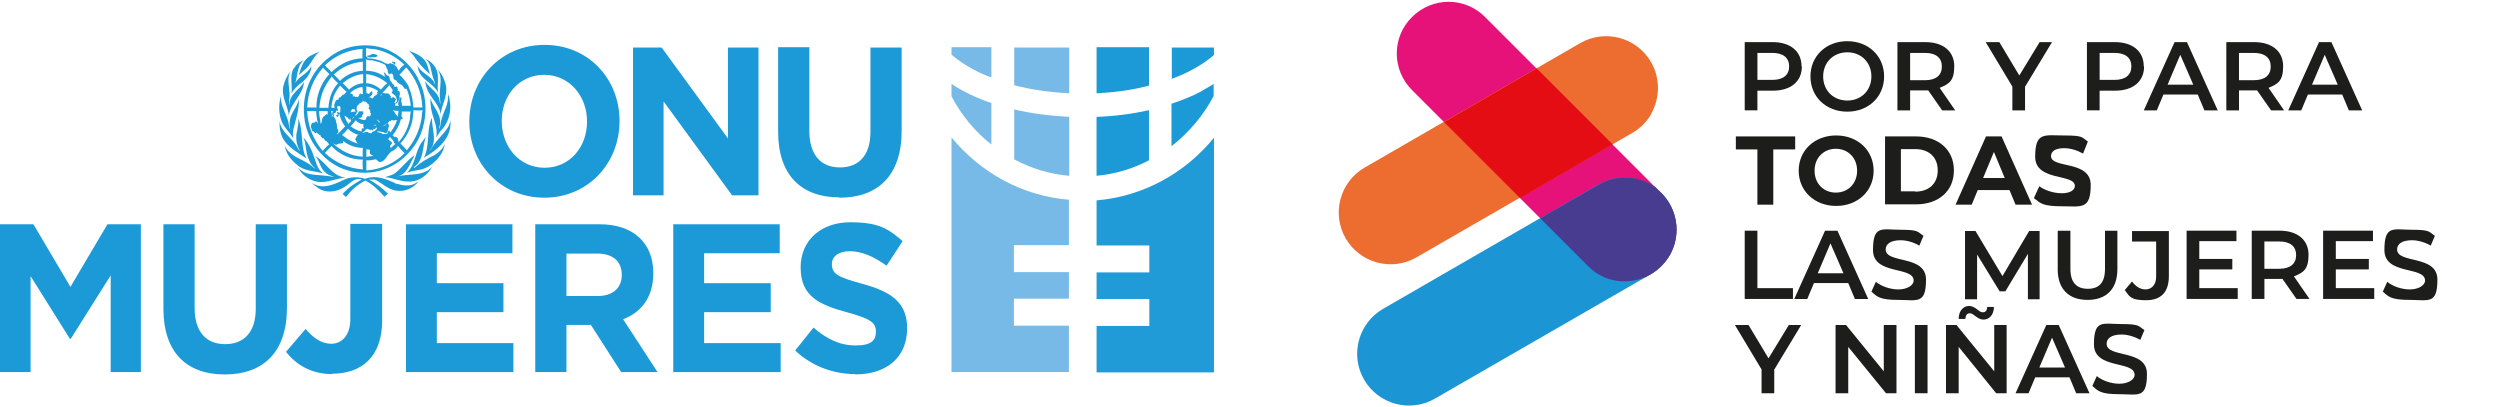 <?xml version="1.0" encoding="UTF-8"?>
<svg id="Layer_1" xmlns="http://www.w3.org/2000/svg" version="1.1" viewBox="0 0 780.5 127.18">
  <!-- Generator: Adobe Illustrator 29.6.1, SVG Export Plug-In . SVG Version: 2.1.1 Build 9)  -->
  <defs>
    <style>
      .st0 {
        fill: #e61179;
      }

      .st0, .st1 {
        fill-rule: evenodd;
      }

      .st2 {
        fill: #1b95d4;
      }

      .st3 {
        fill: #77bae7;
      }

      .st4 {
        fill: #1d1d1b;
      }

      .st5 {
        isolation: isolate;
      }

      .st6 {
        fill: #1b9ad7;
      }

      .st7 {
        fill: #ed6d30;
      }

      .st1 {
        fill: #483c90;
      }

      .st8 {
        fill: #209bd8;
      }

      .st9 {
        fill: #e30d13;
      }
    </style>
  </defs>
  <g>
    <g>
      <path class="st6" d="M169.92,61.72c-13.56,0-23.4-10.62-23.4-23.75h0c0-13.24,9.84-23.96,23.5-23.96s23.4,10.62,23.4,23.75h0c0,13.24-9.84,23.96-23.5,23.96ZM183.27,37.86c0-7.88-5.52-14.5-13.36-14.5s-13.26,6.41-13.26,14.4h0c0,8.09,5.52,14.61,13.36,14.61s13.26-6.41,13.26-14.4h0v-.11Z"/>
      <path class="st6" d="M228.56,60.98l-21.39-29.32v29.32h-9.54V14.84h8.94l20.69,28.38V14.84h9.54v46.14h-8.23Z"/>
      <path class="st6" d="M262.01,61.61c-11.85,0-19.08-6.94-19.08-20.5V14.74h9.74v26.07c0,7.57,3.62,11.46,9.54,11.46s9.54-3.78,9.54-11.04V14.84h9.74v26.07c0,13.98-7.53,20.81-19.38,20.81h-.1s0-.11,0-.11Z"/>
    </g>
    <g>
      <path class="st6" d="M34.55,116.16v-30.17l-12.45,19.76h-.3l-12.25-19.55v29.96H0v-46.14h10.44l11.55,19.55,11.55-19.55h10.44v46.14h-9.64s.2,0,.2,0Z"/>
      <path class="st6" d="M70.1,116.9c-11.85,0-19.08-6.94-19.08-20.5v-26.38h9.74v26.07c0,7.57,3.62,11.35,9.54,11.35s9.54-3.78,9.54-11.04v-26.38h9.74v26.07c0,13.98-7.53,20.81-19.38,20.81,0,0-.1,0-.1,0Z"/>
      <path class="st6" d="M103.74,116.79c-6.83,0-11.45-3.15-14.46-6.94l6.13-7.15c2.51,2.94,5.02,4.62,8.03,4.62s5.93-2.31,5.93-7.67v-29.75h9.94v30.17c0,11.25-6.33,16.61-15.67,16.61h.1v.11Z"/>
      <path class="st6" d="M126.74,116.16v-46.14h33.24v9.04h-23.6v9.35h20.79v9.04h-20.79v9.67h23.9v9.04h-33.54,0Z"/>
      <path class="st6" d="M193.92,116.16l-9.44-14.72h-7.63v14.72h-9.74v-46.14h20.19c10.34,0,16.67,5.78,16.67,15.24h0c0,7.57-3.82,12.3-9.44,14.4l10.75,16.5h-11.35ZM194.12,85.79c0-4.31-2.91-6.62-7.63-6.62h-9.64v13.24h9.84c4.72,0,7.43-2.63,7.43-6.52h0v-.11h0Z"/>
      <path class="st6" d="M210.19,116.16v-46.14h33.24v9.04h-23.6v9.35h20.79v9.04h-20.79v9.67h23.9v9.04h-33.54,0Z"/>
      <path class="st6" d="M266.93,116.79c-6.63,0-13.46-2.42-18.68-7.36l5.72-7.15c4.02,3.47,8.13,5.57,13.16,5.57s6.33-1.68,6.33-4.31h0c0-2.73-1.51-3.99-8.84-5.99-8.84-2.42-14.66-4.94-14.66-14.08h0c0-8.51,6.43-14.08,15.47-14.08s11.95,2.1,16.37,5.89l-5.02,7.67c-3.92-2.84-7.73-4.52-11.45-4.52s-5.62,1.79-5.62,3.99h0c0,3.15,1.91,4.1,9.54,6.2,8.94,2.42,13.96,5.78,13.96,13.87h0c0,9.25-6.63,14.4-16.17,14.4h0l-.1-.11h0Z"/>
    </g>
    <path class="st6" d="M130.55,24.72c3.62,6.2,2.81,15.66-1.51,21.23-4.82,6.62-12.75,9.46-20.49,7.25-7.13-2-12.85-9.04-13.56-16.71-.9-8.09,2.71-15.56,9.34-19.66,5.02-3.26,12.85-3.68,18.18-.53,3.21,1.68,6.43,4.94,8.13,8.41h-.1ZM114.28,15.16v2.63s.1,0,.2-.21c.3,0,.3.42.2.63h0c1.31,0,2.51.21,3.72.63,1.21.21,2.31,1.68,3.51.84.3.42.9,0,1.1.63.5,0,.7.63,1,.84,0,.42.4.63.5.95h0c.4-.84,1-1.47,1.71-1.89-2.51-2.52-5.62-4.1-9.04-4.83-.9-.21-1.91,0-2.81-.42v.21h-.1,0ZM101.43,20.41l2.11,2.1c2.61-2.63,6.03-4.2,9.64-4.31-.1-.95,0-2,0-2.94-4.52.32-8.44,2-11.75,5.15h0ZM127.64,15.79l1.41,1.47c1.41,2.21,3.31,4.41,5.22,5.89-.4-.84-.5-1.89-.9-2.84-.8-2.52-3.51-3.68-5.62-4.41h0s-.1-.11-.1-.11ZM99.82,16.1c-1.71.74-3.51,1.26-4.72,2.94-1,1.37-1.31,2.94-1.81,4.41l1.51-1.37c2.31-1.68,2.81-4.31,5.02-5.99ZM116.49,16.73l-1.31.63c-.1,0-.6-.21-.5.21.2.21.5.32.8.42.8-.32,1.71.21,2.41-.53-.2-.53-.9-.53-1.41-.63h0v-.11ZM132.76,18.41c1.91,1.26,1.71,3.68,2.41,5.68.2.84.7,1.58.7,2.42-1-3.05-4.42-3.36-5.62-6.31l.4,1.68c1,3.26,4.72,4.1,6.13,7.04-.4-2.1.3-4.41-.3-6.52-.5-1.79-1.91-3.36-3.72-3.99h0ZM91.69,21.36c-1.41,2.21-.3,5.26-.7,7.88.5-1.05,1.51-2.1,2.41-2.84,2.01-1.37,3.82-3.47,3.82-5.89-1.1,2.84-4.52,3.26-5.42,6.31h0c1.31-2.52.6-6.1,3.01-7.99-1.31.42-2.41,1.37-3.01,2.52,0,0-.1,0-.1,0ZM114.28,19.15c.1.95,0,2,0,2.94,2.21,0,4.42.74,6.13,2.1-.2,0-.4-.42-.3-.74h0c0-.32-.4-.53-.3-.84.4,0,.7.63,1,.95,1.21,0,.5,1.47,1.41,2,.2,0,0,.53.3.53.3.21.6.53.6.84.1.63.6-.21.9.21.3.21-.2.32-.1.53.2,0,.3-.21.4,0,0,.21-.1.32-.2.42-.1.42.3.21.5.32.2.42.4,1.16,0,1.58.4.53,0,1.05-.2,1.47-.3.32-.4,1.05-1,.84-.1.21,0,.53,0,.74h1.1c-.6-.84.2-1.68.4-2.52.1,0,.3-.32.4,0,0,.42,0,.74-.1,1.05.3.42.2,1.05.3,1.47h2.71c-.2-2-.6-3.78-1.31-5.36-.2,0-.4.21-.6,0-.3-.42-.6-.95-1-1.26-.4,0-.6-.32-.9-.53-.6,0-.4-.95-1-.84-.3-.21-.5-.32-.6-.74,0-.42,0-1.05-.5-1.37-.2,0-.4,0-.6.21-.3.21-.5-.21-.5-.42-.4-.32,0-.63-.2-.95-.5-.42-.3-1.26-1-1.68-1.21-.63-2.41-.95-3.72-1.26-.7,0-1.41,0-2.01-.32v.63h0ZM122.42,19.15c-.1,0,0,.32,0,.42.5,0,.5.84,1,.53v-.53c-.3-.42-.7-.21-1-.32h0v-.11ZM104.14,23.25c.7.53,1.41,1.37,2.01,2,1.91-1.89,4.42-3.05,7.13-3.15v-2.84c-3.41.32-6.53,1.58-9.04,3.99,0,0-.1,0-.1,0ZM126.84,21.04l-1.91,2.1h-.3c.2,0,.2.32.3.42.8.53,1.1,1.37,1.81,2,.2.63.9,1.05.9,1.79.9,1.89,1.31,4.1,1.41,6.2h2.81c-.2-4.94-2.01-9.04-5.02-12.51h0ZM100.93,21.36v-.32c-3.11,3.47-4.82,7.78-5.02,12.51h2.91c-.1-.95.1-1.89.2-2.84.6-2.84,1.81-5.47,3.82-7.57l-1.91-1.89h0v.11ZM136.78,21.99c1.31,2,.6,4.83.5,7.15,0,1.16.2,2.21.2,3.36-.2-.42-.2-.95-.3-1.37-.5-2.52-3.41-3.78-4.52-5.89.2.74.3,1.47.5,2.1,1,3.05,3.92,5.05,4.42,8.3.3-3.15,2.31-5.57,1.61-9.04-.4-1.68-1.1-3.36-2.31-4.62h-.1,0ZM90.58,22.41c-1,1.26-1.71,2.84-2.11,4.41-.7,3.36,1.31,6.1,1.71,9.14.6-3.89,4.52-6.41,4.72-10.41-1.1,2.21-3.92,3.47-4.42,6.1,0,.42-.1.84-.2,1.26h0v-1.79c.6-3.05-1.1-6.1.4-8.72h-.1ZM113.28,23.14h0c-2.41.21-4.52,1.37-6.33,2.84.7.53,1.31,1.26,2.01,2,1.21-1.16,2.81-1.89,4.42-2v-2.84s-.1,0-.1,0ZM114.28,23.14c.1.84.1,1.89,0,2.84,1.61,0,3.41.84,4.62,2,.6-.63,1.31-1.58,2.01-2-1.91-1.58-4.12-2.63-6.63-2.84ZM103.44,23.88v.21c-2.21,2.73-3.51,5.89-3.72,9.56h2.81c.2-3.05,1.1-5.57,3.01-7.67-.7-.63-1.41-1.37-2.01-2.1,0,0-.1,0-.1,0ZM121.51,26.61c-.8,1.05-1.91,2.1-2.71,3.05,0,0,.2.32.2.21.2-.32,0-.95.6-.84.6.21,1.1,0,1.71.21.4.21.4.63.7.84.1.21,0,.32-.1.42,0,0,.1,0,.2.21.2-.21.4-.42.8-.32.3,0,.4.53.7.53.1.21,0,.42-.2.42,0,.32-.3.42-.2.84.2,0,.4,0,.4-.21.7-.53.1-1.16,0-1.79-.3-.53-.8-.74-1.31-1.16,0-.21.1-.42.3-.53,0-.84-.8-1.37-1.21-2.1v.21s.1,0,.1,0ZM106.15,26.72c-.6.74-1.21,1.68-1.61,2.52-.7,1.37-.9,2.84-1.1,4.41h1.1c-.2-.32-.2-.63-.2-.95.3-.63.4-1.68,1.21-1.58.4,0,0-.42.3-.63.6,0,.8-.74,1.31-.95.5,0,.6-.74,1.1-.84-.8-.63-1.41-1.37-2.11-2ZM114.38,27.03v2l.8.32c.2-.42.6-.53.8-.84.2,0,.2.21.3.32.1.95-.8,1.37-1.31,1.68h.2c.5-.63.9.74,1.41,0,.1-.74,1.1-.63,1.41-1.47-.2.21-.3,0-.4,0,0-.21.4-.42.5-.63-1.1-.74-2.41-1.26-3.82-1.47h.1v.11ZM113.18,27.14c-1.51.21-2.91.84-3.92,2,.4,0,.7.21,1,.53,0,.21-.2.21-.2.32.2.32.2,0,.5,0,.2.21.4.42.7.21.2.32.4,0,.6,0,0-.21.4-.42.3-.63.1-.21.2-.53.4-.53-.2.84.6,0,.8.42-.2-.63,0-1.47-.2-2.1h0s0-.21,0-.21ZM139.79,29.24c.5,3.05-1.21,5.26-1.91,7.88-.4,1.05-.2,2.31-.8,3.15,0-.53.2-.95.3-1.47.4-3.36-2.31-5.36-3.01-8.2,0,.74,0,1.47.1,2.21.2,3.57,2.41,6.41,1.71,10.09.6-.84,1.1-1.79,1.91-2.63,2.51-2.73,3.21-7.46,1.71-11.04ZM87.87,29.66c-.9,2.21-.9,5.15-.2,7.46.6,2.42,2.81,4.1,3.92,6.1-.2-.84-.2-2,0-2.84.7-3.05,1.91-6.1,1.71-9.46-.4,2.42-2.51,4.2-2.81,6.73-.2,1.05,0,2.1.2,2.94-.2-.42-.4-.95-.5-1.58-.4-3.36-2.91-5.78-2.41-9.35h.1ZM113.18,30.82h0c0,.32.2.74,0,.95-.3.42-1.1.32-1.21.95-.8.21-.5,1.37-.8,2-.5,0-.3-.53-.6-.74v.21c-.9-.63-.8.74-1.31.84.6,0,1-.21,1.61-.21,0,0,.2,0,.1.21h0c.1,0,.1-.32.1-.53s.3-.32.4-.21c0,.21,0,.32.2.42l-.3.42c-.2.21,0,.74-.4.63,0,0-.2,0-.1,0h0l.2.42c.2,0,.2-.53.5-.53s.3-.42.3-.74c.4-.32.8,0,1.21-.21,0,0,.3,0,.3.32.2.32-.1.74-.3.95,0,.21-.1.32-.1.53-.3.42-.7.21-1.1.32.6.42,1.21.63,1.91.63s.4-.84.9-1.16h.9c.1-.32.2-.63.2-.95-.3,0-.2-.42-.2-.74-.2-.21-.2-.63-.5-.63,0-.21.1-.32.1-.53.5-.21-.3-.53,0-.84-.6,0-.7-1.16-1.51-.84-.2-.21-.6-.42-.6-.74s.7-.21.6,0c0,0-.1,0,0-.21h-.6s.1,0,.1,0ZM105.55,33.13c-.7.21,0,.84,0,1.26s-.4,0-.6.21c0,.63-.4.74-.8.84-.1.42.3.53,0,.95.5.53.8,1.16.8,1.79.3.53.2,1.26.3,1.89.3.32.4.74.4,1.16s-.2.32-.4.42c-.2.21.1,0,.1.32l2.41-2.52c-.8-1.05-1.51-2.31-1.71-3.68l-.3-.21c0,.32,0,.84-.3.95-.2,0-.5-.21-.5-.53s.2,0,.4,0v-.53c0-.21-.3-.32,0-.53.2,0,.3.21.5.32l.4-.21c-.1-.42.1-1.05,0-1.58,0-.42-.4-.32-.7-.32h0ZM123.02,33.55h.2-.2ZM122.72,34.5l.5.53c0,.63.8.84.9,1.47.2-.63.2-1.26.3-1.89-.5,0-1.21,0-1.71-.21h0s0,.11,0,.11ZM129.04,34.5v.21c0,3.89-1.61,7.46-4.02,10.09.7.63,1.41,1.47,2.01,2.1,2.31-2.84,3.92-5.99,4.52-9.67.2-.95.1-1.89.4-2.84-.9.21-1.91,0-2.81,0h-.1v.11h0ZM125.43,34.6c.1.42-.1.74,0,1.16-.4.63.5.84.2,1.47h-.5c-.4,1.79-1.31,3.47-2.51,4.94h-.1c.3.21.5.63.9.74v-.21s.1-.21.2,0c.7.21.7,1.26.8,1.68,1.81-2,2.91-4.31,3.51-6.94.2-.84,0-1.89.4-2.63h-2.81l-.1-.21ZM103.34,34.6c.2.63.4,1.37.2,2.1,0-.32.7-.63.1-.95.2-.32,0-1.05.5-1.05h-.8s0-.11,0-.11ZM95.9,34.71c.2,4.73,1.91,8.83,4.82,12.4.7-.74,1.41-1.58,2.11-2.1-.4-.21-.6-.63-.9-.95-.4,0-.7-.53-.9-.95h0c-.4.32-.5-.21-.8-.42-.2,0,0-.74-.5-.53-.2-.42-.7-.42-.9-.84l-.2.32c-.3,0-.5-.42-.7-.63-.7.21-.4-.74-.8-1.05-.1-.63,0-1.16.3-1.58.2-.21.6,0,.6,0,.3,0,.1-.32.3-.32.5-.42.7.21,1,.53-.4-1.16-.6-2.63-.6-3.89,0,0-2.81,0-2.81,0ZM99.62,34.71h0c0,1.47.4,2.73.5,3.99.2,0,0-.42.3-.42,0-.63.2-1.37.5-1.89.6,0,.6-.84,1.21-.74.1,0,.3.21.4.42-.3-.42-.3-.95-.2-1.37h-2.81.1ZM107.35,35.86l.2.32c.2.95.7,1.68,1.21,2.52l.8-.84v-.32c-.2-.21,0-.63-.3-.74,0,.21.2.32,0,.53-.3,0-.5-.21-.7-.53,0-.42-.2,0-.5-.32,0-.42-.6-.21-.8-.42v-.21h.1ZM110.27,36.6c0,.21-.2.42-.4.63.2,0,.4-.53.7-.53l-.3-.21h0s0,.11,0,.11ZM134.77,36.91c-1.71,3.78-.5,8.83-2.51,12.51l.3-.32c4.02-2.31,8.74-6.1,8.03-11.67,0,.74-.3,1.47-.6,2.1-1.51,2.52-4.22,4.62-5.52,7.25h-.2l.3-.32c1.91-2.84.2-6.31.3-9.46h-.1v-.11ZM117.9,37.23c-.4.53.4.53.4,1.05h.2c0-.21,0-.42-.2-.53-.3,0-.3-.42-.5-.42h.1v-.11ZM93.09,37.33c.2,1.26-.2,2.31-.3,3.36-.6,2.1-.3,4.62.9,6.41-.4-.21-.6-.74-.9-1.16-1.51-2.94-5.12-4.62-5.52-8.2,0,1.26,0,2.63.4,3.78,1,3.99,5.22,5.99,8.03,7.99-2.01-3.57-.9-8.51-2.51-12.3h0s-.1.11-.1.11ZM122.62,37.54c-.5-.42-.4.32-.8.32s-.2-.21-.2-.42c0,.42-.4.74-.6,1.05-.8-.21-.6.95-1.41.74.1.32.5,0,.6,0s.1-.21.2-.32c0-.32.5-.53.8-.32.2.32.2.63.2,1.05-.2,0-.2.42-.2.63-.2.42-.1,1.37-.9,1.26-.8-.32-1.61-.53-2.51-.53v.21c.6.21,1.21.21,1.71.63.5,0,1.1,0,1.51-.21,0-.42.2-.74.4-.95.3,0,.2.53.4.74.9-1.26,1.71-2.42,2.11-3.99-.5,0-.8.21-1.31.21h0s0-.11,0-.11ZM111.17,37.44l-1.71,2c1,.74,2.11,1.37,3.41,1.58,0-.32,0-.74.2-.95h.6c0-.21-.1-.21-.2-.32-.1-.21,0-.53,0-.63s-.1-.42,0-.53c-.5.32-1,0-1.51-.32-.3-.21-.7-.32-.8-.74v-.11ZM116.69,39.44c.2-.32.7-.21.8-.53-.4,0-.8.21-.8.53ZM117.7,39.86c-.2,0-.4,0-.5.32-.2.32-.5,0-.7,0,0,0,.2.32,0,.42-.2.21-.4,0-.7-.21-.1.84-.4-.21-.8,0-.2-.42-.5,0-.8,0-.2.21-.2.74-.6.63,0,.21-.4.21-.5.32.2.21.5,0,.7,0,.3-.32.8,0,1.1-.21,0,.63.7.21.9.53.3,0,.3-.32.4-.53.5,0,1.1-.42,1.41-.84,0-.21.2-.53,0-.63v.32l.1-.11ZM108.66,40.17c-.6.74-1.21,1.37-1.91,2h.1c1.61,1.37,3.51,2.42,5.32,2.73-.7,0-.9-.74-1.21-1.26-.2-.42.4-.53.3-.95.2-.42.6-.63,1-.63h-.6c-1.1-.42-2.21-.95-3.01-1.89h0ZM133.06,42.59l-1.51,2c-2.01,2.94-1.81,6.83-4.52,9.35,1.41-.53,3.01-.74,4.52-1.05,3.31-.84,6.83-4.31,7.33-7.99-.6,1.47-1.81,2.63-3.11,3.47-2.21,1.05-4.42,2.31-6.33,3.99h-.2v-.21c3.31-2.21,2.51-6.52,3.82-9.67h0v.11ZM121.71,42.8h0c-1.31,1.05.6,1.05.7,1.89-.2.42-.9.84-.5,1.26.1.21,0,.32-.1.42l1.81-1.58c-.2.21-.5,0-.6-.21,0-.84-.9-1.16-1.31-1.89h0v.11ZM94.7,42.9l.5,1.37c.5,3.05.7,6.52,3.41,8.41h0c-.9-.32-1.51-1.16-2.31-1.58-2.51-1.68-6.03-2.42-7.43-5.68.4,2.42,1.91,4.52,3.82,5.99,2.21,2.1,5.42,1.89,8.13,2.73-1-.84-1.61-1.79-2.01-2.94-1-2.94-1.91-5.99-4.12-8.3ZM106.65,43.54l.2.32-.2-.32ZM106.95,43.85c0,.32.4.32.2.74-.6.42-1.31,0-1.91.53-.5.32-1-.32-1.31-.32,2.61,2.31,5.62,3.89,9.14,4.1h.2c-.1-.74,0-1.79,0-2.73-2.41,0-4.52-.84-6.33-2.31h0ZM124.32,45.53c-.4.53-.9,1.05-1.51,1.47-1.81.63-2.01,2.84-3.82,3.57-.7.32-1.1-.63-1.71-.84-1,.21-1.91.42-2.91.32v3.15h.1c4.52-.32,8.74-2.21,11.85-5.36-.7-.74-1.51-1.47-2.01-2.21h0v-.11ZM103.44,45.64l-2.01,2.1c3.31,3.15,7.43,4.83,11.85,5.15v-.21c0-.95-.2-1.89,0-2.84h0c-3.82,0-7.23-1.47-9.84-4.31h0v.11ZM114.18,46.37l.2.32v2.31c.6-.21,1.51-.21,2.11-.32-.4-.42-.9-.32-1-.84-.2-.42.1-.74,0-1.05-.4-.21-1.1,0-1.41-.32h0s.1-.11.1-.11ZM129.25,48.58c-2.01,1.37-3.82,3.78-5.62,5.26-1,.84-2.21,1.05-3.41,1.47,2.61.21,4.82,1.47,7.63,1.37,3.01,0,5.72-2,7.13-4.73-2.01,2.52-5.32,2.42-8.34,2.73s-2.01.42-3.01.42h.1c3.31-.32,4.22-4.1,5.62-6.41h-.1v-.11h0ZM98.52,48.79c1.41,1.68,1.41,3.89,3.31,5.26.7.63,1.71.84,2.51,1.16-.9,0-1.71-.32-2.61-.32-3.01-.42-6.53,0-8.74-2.63,1,1.89,2.81,3.47,4.72,4.1,3.51,1.37,6.73-.63,10.14-.95-3.92-.21-6.03-4.62-9.24-6.62h-.1ZM124.02,57.51c-3.01-1.47-6.53-3.05-10.04-1.68-1.81-.63-4.12-.63-5.93,0-3.11,1.47-7.33,3.68-10.64,1.26.6.74,1.31,1.16,2.01,1.68,2.11,1.47,5.22,1.26,7.43,0,2.01-.84,3.51-3.57,6.13-2.73-2.21,1.16-4.22,2.52-6.03,4.52l1.1.95c1.61-2.21,3.72-3.99,6.03-5.15,2.21,1.16,4.22,3.05,5.93,5.05l1.1-.95c-1.81-1.79-3.82-3.26-5.93-4.41h1.81c2.31,1.05,4.12,3.15,6.73,3.47,2.71.42,5.22-.74,6.93-2.84l-1.31.74c-1.51.74-3.62.53-5.22,0h-.1s0,.11,0,.11Z"/>
    <g>
      <path class="st6" d="M342.35,29.14c5.82-.32,11.35-1.05,16.37-2.42v-11.98h-16.37v14.4Z"/>
      <path class="st6" d="M375.28,28.4c-2.91,1.58-6.13,2.84-9.54,3.99v13.24c5.42-4.2,9.94-9.56,13.16-15.66v-3.78c-1.21.74-2.41,1.47-3.72,2.21,0,0,.1,0,.1,0Z"/>
      <path class="st6" d="M358.71,50.16h0v-15.77c-5.12,1.16-10.64,1.89-16.37,2.1v18.39c5.82-.53,11.35-2.21,16.37-4.83h0v.11Z"/>
      <path class="st6" d="M365.84,14.84v9.77c5.42-2,9.94-4.62,13.16-7.46v-2.31s-13.16,0-13.16,0Z"/>
    </g>
    <g>
      <path class="st3" d="M333.81,14.84h-17.17v11.77c5.22,1.37,11.05,2.21,17.17,2.52v-14.29Z"/>
      <path class="st3" d="M309.51,24.3v-9.56h-12.45v2.31c1.91,1.68,4.22,3.26,6.83,4.62,1.71.95,3.62,1.79,5.62,2.52h0v.11Z"/>
      <path class="st3" d="M333.81,36.49c-6.03-.32-11.75-1.05-17.17-2.31v15.56c5.22,2.84,11.05,4.62,17.17,5.15v-18.5h0v.11Z"/>
      <path class="st3" d="M309.51,45.11v-12.93c-4.62-1.58-8.84-3.57-12.45-5.99v3.89c3.11,5.89,7.33,11.04,12.45,15.03Z"/>
      <path class="st3" d="M316.54,101.66v-8.41h17.17v-8.3h-17.17v-8.41h17.17v-14.19c-14.66-1.16-27.62-8.51-36.65-19.44v73.26h36.65v-14.5s-17.17,0-17.17,0Z"/>
    </g>
    <path class="st8" d="M342.35,62.45v14.19h16.47v8.41h-16.47v8.3h16.47v8.41h-16.47v14.5h36.65V43.01c-9.04,11.04-21.99,18.29-36.65,19.55h0v-.11Z"/>
  </g>
  <g>
    <path class="st0" d="M440.83,5.32c6.34-6.34,16.55-6.34,22.8,0l55.01,55.01c6.34,6.34,6.34,16.55,0,22.8-6.34,6.34-16.55,6.34-22.8,0l-55.01-55.01c-6.34-6.34-6.34-16.55,0-22.8h0Z"/>
    <path class="st2" d="M521.31,79.66c-1.39,2.38-3.37,4.46-5.95,5.95l-67.4,38.85c-7.73,4.46-17.64,1.78-22.1-5.95s-1.78-17.64,5.95-22.1l67.3-38.85c7.73-4.46,17.64-1.78,22.1,5.95,2.97,5.15,2.78,11.3,0,16.16,0,0,.1,0,.1,0Z"/>
    <path class="st1" d="M513.68,86.49c-5.95,2.58-13.08,1.49-17.84-3.37l-14.97-14.97,18.43-10.6c5.75-3.27,12.59-2.68,17.64.99l1.78,1.78c4.96,4.96,6.05,12.49,3.07,18.43,0,.3-.3.59-.5.89h0c-1.39,2.38-3.37,4.46-5.95,5.95l-1.68.99h0v-.1h0Z"/>
    <path class="st7" d="M515.56,35.55c-1.39,2.38-3.37,4.46-5.95,5.95l-67.4,38.85c-7.73,4.46-17.64,1.78-22.1-5.95s-1.78-17.64,5.95-22.1l67.3-38.85c7.73-4.46,17.64-1.78,22.1,5.95,2.97,5.15,2.78,11.3,0,16.16h.1Z"/>
    <polygon class="st9" points="450.84 38.13 479.78 21.38 503.47 45.07 474.53 61.82 450.84 38.13"/>
  </g>
  <g class="st5">
    <g class="st5">
      <path class="st4" d="M562.54,20.78c0,4.66-3.47,7.53-9.02,7.53h-4.86v6.14h-3.96V13.15h8.72c5.55,0,9.02,2.87,9.02,7.53l.1.1h0ZM558.58,20.78c0-2.68-1.78-4.26-5.25-4.26h-4.66v8.42h4.66c3.47,0,5.25-1.59,5.25-4.26v.1Z"/>
      <path class="st4" d="M565.22,23.86c0-6.34,4.86-11,11.5-11s11.5,4.66,11.5,11-4.86,11-11.5,11-11.5-4.66-11.5-11ZM584.25,23.86c0-4.36-3.17-7.53-7.53-7.53s-7.53,3.17-7.53,7.53,3.17,7.53,7.53,7.53,7.53-3.17,7.53-7.53Z"/>
      <path class="st4" d="M606.35,34.46l-4.36-6.24h-5.65v6.24h-3.96V13.15h8.72c5.55,0,9.02,2.87,9.02,7.53s-1.68,5.55-4.56,6.74l4.86,7.04h-4.26s.2,0,.2,0ZM601,16.52h-4.66v8.52h4.66c3.47,0,5.25-1.59,5.25-4.26s-1.78-4.26-5.25-4.26Z"/>
      <path class="st4" d="M632.22,26.93v7.53h-3.96v-7.43l-8.33-13.88h4.26l6.24,10.41,6.34-10.41h3.87l-8.33,13.78h-.1Z"/>
      <path class="st4" d="M669.38,20.78c0,4.66-3.47,7.53-9.02,7.53h-4.86v6.14h-3.96V13.15h8.72c5.55,0,9.02,2.87,9.02,7.53l.1.1h0ZM665.42,20.78c0-2.68-1.78-4.26-5.25-4.26h-4.66v8.42h4.66c3.47,0,5.25-1.59,5.25-4.26v.1Z"/>
      <path class="st4" d="M686.03,29.51h-10.6l-2.08,4.96h-4.06l9.61-21.31h3.87l9.61,21.31h-4.16l-2.08-4.96h-.1ZM684.74,26.43l-4.06-9.32-3.96,9.32h8.03Z"/>
      <path class="st4" d="M709.03,34.46l-4.36-6.24h-5.65v6.24h-3.96V13.15h8.72c5.55,0,9.02,2.87,9.02,7.53s-1.68,5.55-4.56,6.74l4.86,7.04h-4.26s.2,0,.2,0ZM703.67,16.52h-4.66v8.52h4.66c3.47,0,5.25-1.59,5.25-4.26s-1.78-4.26-5.25-4.26Z"/>
      <path class="st4" d="M731.13,29.51h-10.6l-2.08,4.96h-4.06l9.61-21.31h3.87l9.61,21.31h-4.16l-2.08-4.96h-.1ZM729.84,26.43l-4.06-9.32-3.96,9.32h8.03Z"/>
    </g>
    <g class="st5">
      <path class="st4" d="M548.77,46.65h-6.84v-4.06h18.53v4.06h-6.84v17.25h-4.96v-17.25h.1Z"/>
      <path class="st4" d="M561.55,53.29c0-6.34,4.96-11,11.7-11s11.7,4.66,11.7,11-4.96,11-11.7,11-11.7-4.66-11.7-11ZM579.79,53.29c0-4.06-2.87-6.84-6.64-6.84s-6.64,2.78-6.64,6.84,2.87,6.84,6.64,6.84,6.64-2.78,6.64-6.84Z"/>
      <path class="st4" d="M588.51,42.59h9.71c6.94,0,11.79,4.16,11.79,10.6s-4.76,10.6-11.79,10.6h-9.71v-21.31.1ZM597.92,59.83c4.26,0,7.04-2.48,7.04-6.64s-2.78-6.64-7.04-6.64h-4.46v13.18h4.46v.1Z"/>
      <path class="st4" d="M627.36,59.34h-9.91l-1.88,4.56h-5.05l9.51-21.31h4.86l9.51,21.31h-5.15l-1.88-4.56h0ZM625.87,55.57l-3.37-8.13-3.37,8.13h6.74Z"/>
      <path class="st4" d="M634.99,61.82l1.68-3.67c1.78,1.29,4.46,2.18,7.04,2.18s4.06-.99,4.06-2.28c0-3.96-12.39-1.29-12.39-9.12s2.87-6.64,9.02-6.64,5.45.59,7.43,1.88l-1.49,3.77c-1.98-1.09-4.06-1.68-5.95-1.68-2.87,0-4.06,1.09-4.06,2.48,0,3.96,12.39,1.19,12.39,9.02s-2.97,6.64-9.02,6.64-6.74-.99-8.62-2.48c0,0-.1-.1-.1-.1Z"/>
    </g>
    <g class="st5">
      <path class="st4" d="M544.7,72.02h3.96v17.94h11.1v3.37h-15.06v-21.31Z"/>
      <path class="st4" d="M576.91,88.38h-10.6l-2.08,4.96h-4.06l9.61-21.31h3.87l9.61,21.31h-4.16l-2.08-4.96h-.1ZM575.53,85.31l-4.06-9.32-3.96,9.32h8.03Z"/>
    </g>
    <g class="st5">
      <path class="st4" d="M584.25,91.05l1.39-3.07c1.68,1.39,4.46,2.38,7.04,2.38s4.76-1.19,4.76-2.78c0-4.56-12.69-1.59-12.69-9.51s2.78-6.34,8.62-6.34,5.25.69,7.14,1.88l-1.29,3.07c-1.88-1.09-4.06-1.68-5.85-1.68-3.27,0-4.66,1.29-4.66,2.87,0,4.56,12.59,1.59,12.59,9.42s-2.78,6.34-8.62,6.34-6.64-.99-8.42-2.58Z"/>
      <path class="st4" d="M633.11,93.33v-14.07l-7.04,11.7h-1.78l-7.04-11.5v13.97h-3.77v-21.31h3.27l8.42,14.07,8.33-14.07h3.27v21.31h-3.67v-.1h0Z"/>
      <path class="st4" d="M642.42,84.02v-11.99h3.96v11.89c0,4.36,1.98,6.24,5.45,6.24s5.35-1.88,5.35-6.24v-11.89h3.87v11.99c0,6.24-3.47,9.61-9.32,9.61s-9.32-3.37-9.32-9.61Z"/>
      <path class="st4" d="M663.34,90.56l2.28-2.68c1.19,1.59,2.58,2.48,4.26,2.48s3.27-1.29,3.27-3.96v-11h-7.53v-3.27h11.5v14.07c0,5.05-2.48,7.53-7.14,7.53s-5.15-1.09-6.54-3.07l-.1-.1Z"/>
      <path class="st4" d="M698.62,90.06v3.27h-15.96v-21.31h15.56v3.27h-11.6v5.55h10.31v3.27h-10.31v5.85h11.99s0,.1,0,.1Z"/>
      <path class="st4" d="M716.96,93.33l-4.36-6.24h-5.65v6.24h-3.96v-21.31h8.72c5.55,0,9.02,2.87,9.02,7.53s-1.68,5.55-4.56,6.74l4.86,7.04h-4.26.2ZM711.6,75.39h-4.66v8.52h4.66c3.47,0,5.25-1.59,5.25-4.26s-1.78-4.26-5.25-4.26Z"/>
      <path class="st4" d="M741.24,90.06v3.27h-15.96v-21.31h15.56v3.27h-11.6v5.55h10.31v3.27h-10.31v5.85h11.99s0,.1,0,.1Z"/>
      <path class="st4" d="M743.91,91.05l1.39-3.07c1.68,1.39,4.46,2.38,7.04,2.38s4.76-1.19,4.76-2.78c0-4.56-12.69-1.59-12.69-9.51s2.78-6.34,8.62-6.34,5.25.69,7.14,1.88l-1.29,3.07c-1.88-1.09-4.06-1.68-5.85-1.68-3.27,0-4.66,1.29-4.66,2.87,0,4.56,12.59,1.59,12.59,9.42s-2.78,6.34-8.62,6.34-6.64-.99-8.42-2.58Z"/>
    </g>
    <g class="st5">
      <path class="st4" d="M553.92,115.24v7.53h-3.96v-7.43l-8.33-13.88h4.26l6.24,10.41,6.34-10.41h3.87l-8.33,13.78h-.1Z"/>
      <path class="st4" d="M592.08,101.46v21.31h-3.27l-11.79-14.47v14.47h-3.96v-21.31h3.27l11.79,14.47v-14.47h3.96Z"/>
      <path class="st4" d="M597.82,101.46h3.96v21.31h-3.96v-21.31Z"/>
      <path class="st4" d="M626.47,101.46v21.31h-3.27l-11.7-14.47v14.47h-3.96v-21.31h3.27l11.79,14.47v-14.47h3.96-.1ZM613.58,99.58h-2.08c0-2.48,1.39-4.06,3.27-4.06s3.07,1.98,4.16,1.98,1.39-.59,1.49-1.68h2.08c0,2.38-1.39,3.96-3.27,3.96s-3.07-1.98-4.16-1.98-1.39.69-1.49,1.78Z"/>
      <path class="st4" d="M645.99,117.81h-10.6l-2.08,4.96h-4.06l9.61-21.31h3.87l9.61,21.31h-4.16l-2.08-4.96h-.1ZM644.7,114.74l-4.06-9.32-3.96,9.32h8.03Z"/>
      <path class="st4" d="M653.23,120.49l1.39-3.07c1.68,1.39,4.46,2.38,7.04,2.38s4.76-1.19,4.76-2.78c0-4.56-12.69-1.59-12.69-9.51s2.78-6.34,8.62-6.34,5.25.69,7.14,1.88l-1.29,3.07c-1.88-1.09-4.06-1.68-5.85-1.68-3.27,0-4.66,1.29-4.66,2.87,0,4.56,12.59,1.59,12.59,9.42s-2.78,6.34-8.62,6.34-6.64-.99-8.42-2.58h0Z"/>
    </g>
  </g>
</svg>
